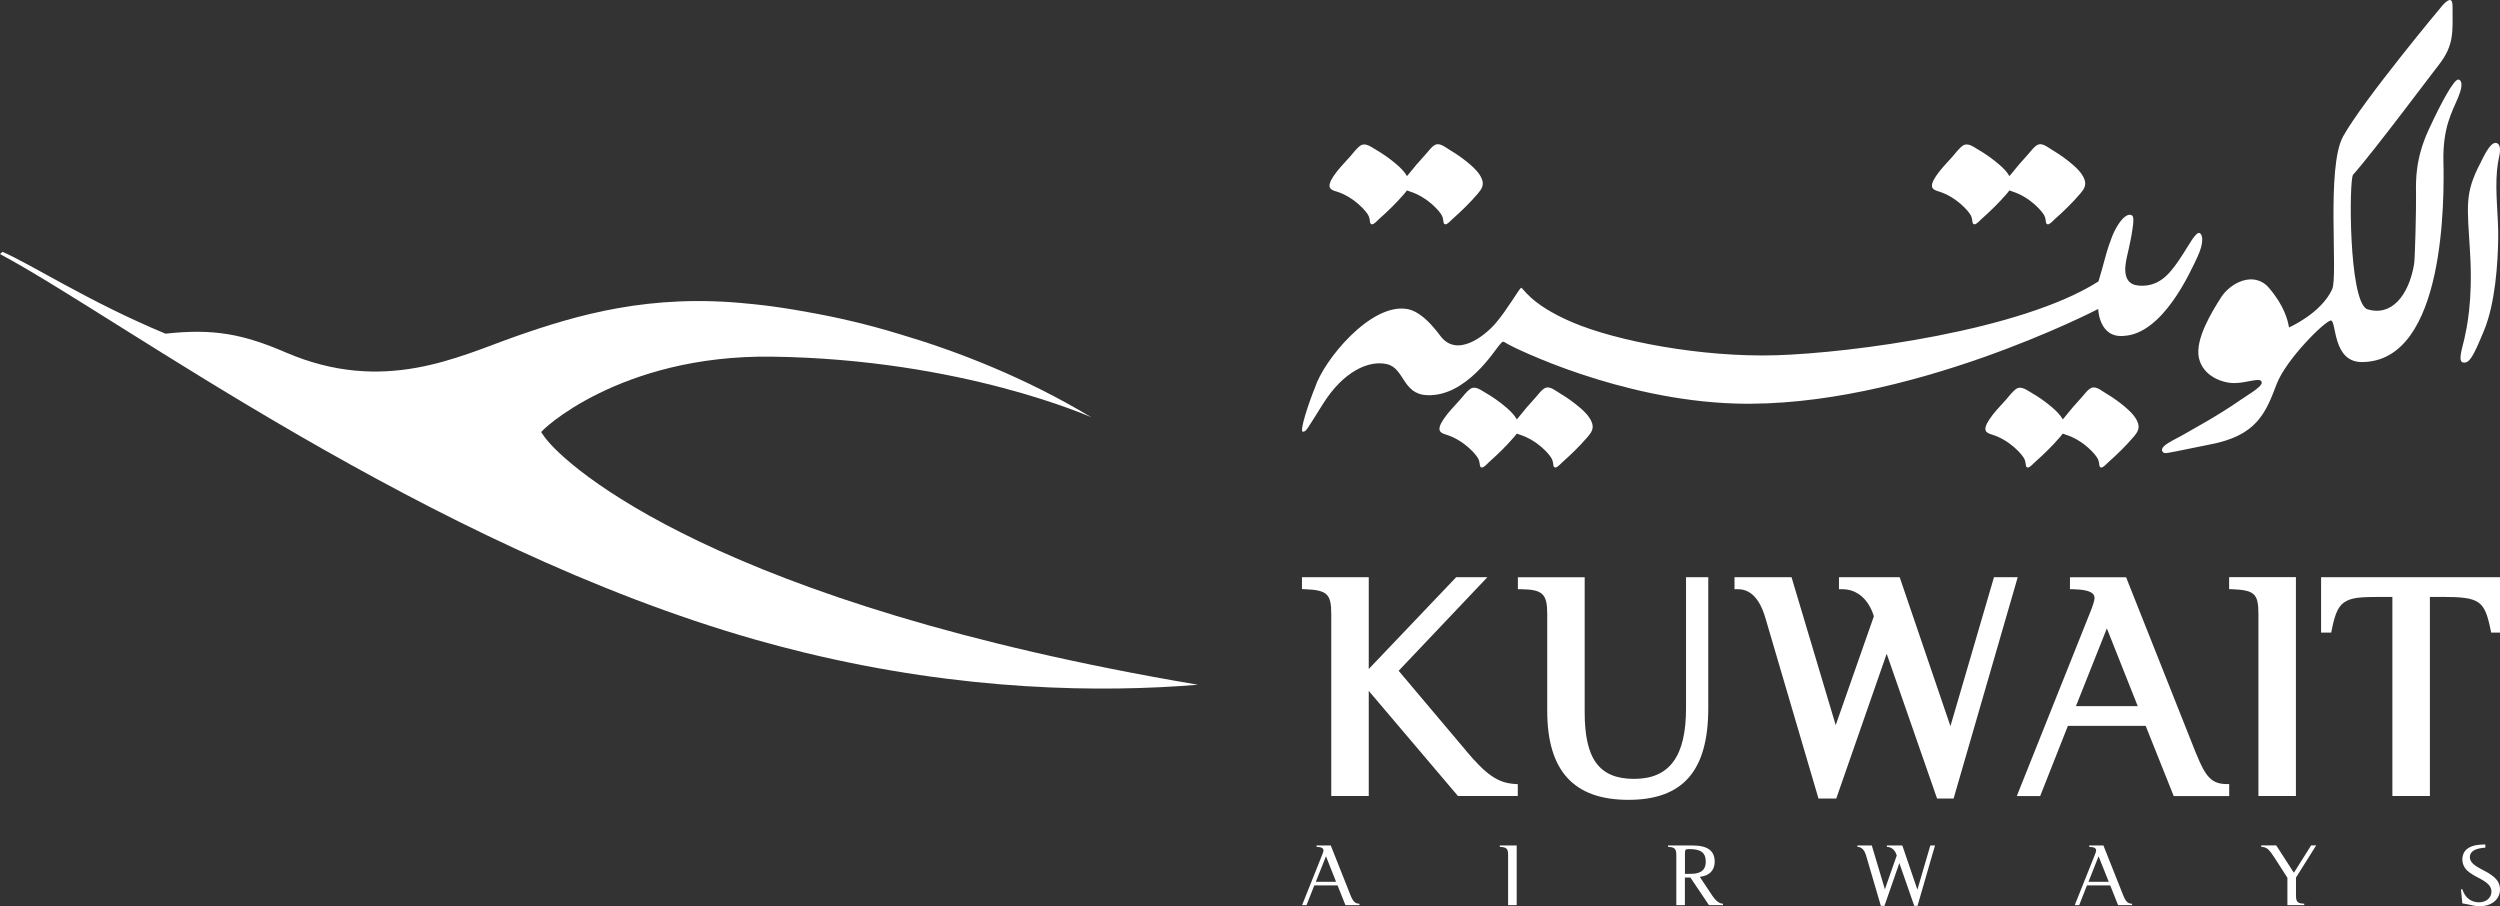 <svg width="240" height="87" viewBox="0 0 240 87" fill="none" xmlns="http://www.w3.org/2000/svg">
<rect x="0" y="0" width="240" height="87" fill="#333333" stroke="none"/>
<g clip-path="url(#clip0_523_283)">
<path d="M0 24.391C11.379 30.439 41.05 52.473 72.61 61.433C74.129 61.861 75.631 62.258 77.113 62.619C92.541 66.378 105.845 66.487 115.002 65.735C68.958 57.946 54.397 44.825 52.304 41.987C52.07 41.668 51.96 41.49 51.96 41.49C51.824 41.432 59.426 34.051 74.076 34.239C92.379 34.475 104.781 40.068 104.781 40.068C98.379 36.215 91.873 33.706 86.358 32.075C83.364 31.161 80.41 30.465 77.52 29.958C74.03 29.315 71.885 29.159 71.885 29.159C62.421 28.16 55.362 30.235 49.477 32.305C43.972 34.239 36.856 37.888 27.428 33.832C23.379 32.091 20.546 31.516 15.887 32.034C8.541 28.981 3 25.369 0.24 24.177L0 24.391Z" fill="white"/>
<path d="M239.928 14.992C240.001 14.657 240.136 13.821 239.63 13.722C239.041 13.607 238.336 15.238 238.143 15.604C236.583 18.583 236.855 19.66 237.131 24.328C237.408 28.996 236.766 31.667 236.578 32.53C236.39 33.392 235.905 34.741 236.484 34.804C237.063 34.867 237.403 34.312 238.477 31.704C239.552 29.09 239.797 25.222 239.829 22.859C239.855 20.684 239.516 18.515 239.714 16.356C239.756 15.907 239.823 15.452 239.923 14.997" fill="white"/>
<path d="M211.184 22.378C210.787 22.19 210.141 23.56 209.191 24.961C208.241 26.357 207.224 27.569 205.32 27.418C203.415 27.266 204.12 24.961 204.307 24.125C204.454 23.45 204.605 22.776 204.704 22.091C204.756 21.72 204.829 21.312 204.793 20.936C204.772 20.711 204.626 20.591 204.391 20.622C203.89 20.685 203.389 21.469 203.16 21.866C202.857 22.394 202.654 22.974 202.455 23.549C202.179 24.344 202.001 25.16 201.761 25.959C201.547 26.67 201.454 27.015 201.454 27.015C194.055 31.741 177.72 33.884 170.535 34.104C163.351 34.323 155.128 32.734 150.923 30.931C146.718 29.127 146.196 27.512 146.008 27.637C145.826 27.763 144.626 29.817 143.582 31.03C142.539 32.243 139.867 34.386 138.271 32.243C136.674 30.099 135.631 29.754 135.047 29.66C131.577 29.106 127.095 34.543 126.234 37.214C125.587 38.798 124.732 41.443 125.071 41.443C125.41 41.443 125.436 41.255 127.007 38.772C128.979 35.635 131.4 34.574 133.116 34.95C134.838 35.322 134.619 37.841 136.987 37.935C140.734 38.123 143.525 33.586 143.921 33.147C144.323 32.708 144.198 32.708 144.782 33.053C145.367 33.393 155.436 38.401 166.607 38.74C182.968 39.237 201.422 29.676 201.427 29.66C201.427 29.66 201.49 32.494 203.916 32.243C207.631 32.023 210.24 26.179 210.944 24.689C211.648 23.194 211.414 22.494 211.189 22.389" fill="white"/>
<path d="M186.157 18.39C187.832 18.923 189.042 20.303 189.23 20.742C189.413 21.186 189.277 21.489 189.533 21.536C189.72 21.573 190.117 21.118 190.237 21.014C191.082 20.266 191.907 19.461 192.642 18.604C192.736 18.494 192.825 18.39 192.898 18.28C192.997 18.322 193.101 18.353 193.206 18.39C194.875 18.923 196.091 20.303 196.279 20.742C196.467 21.186 196.326 21.489 196.581 21.536C196.769 21.573 197.171 21.118 197.286 21.014C198.136 20.266 198.955 19.461 199.691 18.604C200.087 18.139 200.338 17.752 200.072 17.135C199.842 16.607 199.399 16.163 198.976 15.802C198.376 15.284 197.729 14.824 197.046 14.417C196.696 14.213 196.148 13.737 195.71 13.863C195.35 13.967 194.98 14.5 194.74 14.762C194.114 15.441 193.508 16.152 192.934 16.874C192.929 16.884 192.914 16.9 192.908 16.91C192.663 16.476 192.287 16.11 191.922 15.797C191.291 15.253 190.607 14.767 189.882 14.349C189.496 14.124 188.917 13.669 188.463 13.962C188.077 14.213 187.733 14.704 187.425 15.049C186.893 15.645 186.287 16.252 185.844 16.921C185.077 18.086 185.635 18.227 186.147 18.39" fill="white"/>
<path d="M128.323 18.39C129.998 18.923 131.208 20.303 131.396 20.742C131.579 21.186 131.443 21.489 131.699 21.536C131.886 21.573 132.283 21.118 132.403 21.014C133.248 20.266 134.073 19.461 134.808 18.604C134.902 18.494 134.991 18.39 135.064 18.28C135.163 18.322 135.267 18.353 135.372 18.39C137.041 18.923 138.257 20.303 138.445 20.742C138.633 21.186 138.492 21.489 138.747 21.536C138.935 21.573 139.337 21.118 139.452 21.014C140.302 20.266 141.121 19.461 141.857 18.604C142.253 18.139 142.504 17.752 142.238 17.135C142.008 16.607 141.565 16.163 141.142 15.802C140.542 15.284 139.895 14.824 139.212 14.417C138.862 14.213 138.314 13.737 137.876 13.863C137.516 13.967 137.146 14.5 136.906 14.762C136.28 15.441 135.674 16.152 135.1 16.874C135.095 16.884 135.08 16.9 135.074 16.91C134.829 16.476 134.453 16.11 134.088 15.797C133.457 15.253 132.773 14.767 132.048 14.349C131.662 14.124 131.083 13.669 130.629 13.962C130.243 14.213 129.899 14.704 129.591 15.049C129.059 15.645 128.453 16.252 128.01 16.921C127.243 18.086 127.801 18.227 128.313 18.39" fill="white"/>
<path d="M204.104 39.148C203.504 38.636 202.857 38.165 202.174 37.763C201.824 37.559 201.276 37.083 200.838 37.214C200.478 37.318 200.108 37.846 199.868 38.113C199.241 38.792 198.636 39.498 198.062 40.225C198.052 40.235 198.041 40.251 198.031 40.261C197.786 39.833 197.41 39.462 197.05 39.148C196.419 38.604 195.73 38.113 195.01 37.7C194.624 37.48 194.045 37.02 193.591 37.313C193.205 37.564 192.861 38.055 192.553 38.395C192.021 38.991 191.415 39.597 190.977 40.267C190.205 41.432 190.768 41.573 191.28 41.736C192.955 42.269 194.165 43.649 194.353 44.088C194.541 44.532 194.4 44.835 194.655 44.882C194.843 44.919 195.24 44.464 195.36 44.36C196.205 43.612 197.029 42.807 197.765 41.95C197.859 41.84 197.948 41.736 198.021 41.626C198.12 41.667 198.224 41.704 198.334 41.736C200.008 42.269 201.219 43.649 201.407 44.088C201.595 44.532 201.454 44.835 201.709 44.882C201.897 44.919 202.294 44.464 202.414 44.36C203.259 43.612 204.083 42.807 204.814 41.95C205.215 41.485 205.461 41.098 205.195 40.481C204.965 39.953 204.521 39.509 204.099 39.148" fill="white"/>
<path d="M151.686 39.148C151.086 38.636 150.439 38.165 149.756 37.763C149.406 37.559 148.859 37.083 148.42 37.214C148.06 37.318 147.69 37.846 147.45 38.113C146.824 38.792 146.224 39.498 145.65 40.225C145.639 40.235 145.629 40.251 145.619 40.261C145.373 39.833 144.998 39.462 144.638 39.148C144.006 38.604 143.318 38.113 142.598 37.7C142.212 37.48 141.633 37.02 141.184 37.313C140.798 37.564 140.453 38.055 140.146 38.395C139.613 38.991 139.008 39.597 138.565 40.267C137.798 41.432 138.356 41.573 138.867 41.736C140.542 42.269 141.752 43.649 141.94 44.088C142.128 44.532 141.987 44.835 142.243 44.882C142.436 44.919 142.833 44.464 142.947 44.36C143.793 43.612 144.617 42.807 145.352 41.95C145.446 41.84 145.535 41.736 145.608 41.626C145.707 41.667 145.812 41.704 145.921 41.736C147.596 42.269 148.806 43.649 148.994 44.088C149.182 44.532 149.041 44.835 149.297 44.882C149.485 44.919 149.886 44.464 150.001 44.36C150.846 43.612 151.671 42.807 152.406 41.95C152.808 41.485 153.053 41.098 152.787 40.481C152.558 39.953 152.114 39.509 151.692 39.148" fill="white"/>
<path d="M235.988 9.336C236.593 7.893 236.175 7.637 235.988 7.637C235.57 7.637 234.407 9.733 233.149 12.462C231.892 15.191 231.913 17.24 231.939 18.641C231.96 20.037 231.845 24.84 231.751 25.379C231.229 28.39 229.565 30.439 227.212 29.671C225.464 28.761 225.501 17.209 225.897 16.769C227.728 14.746 233.859 6.539 234.057 6.315C235.638 4.323 235.445 3.094 235.445 0.585C235.445 -0.361 234.939 0.026 234.506 0.486C234.433 0.564 226.862 9.634 224.942 13.089C223.288 16.069 224.483 26.503 223.883 27.784C222.788 30.12 219.741 31.432 219.741 31.432C219.647 30.758 219.266 29.32 217.826 27.642C216.386 25.964 214.106 27.151 213.219 28.552C212.327 29.958 210.72 32.567 211.09 34.339C211.466 36.111 213.339 36.775 214.476 36.775C215.614 36.775 216.746 36.299 217.043 36.55C217.528 36.952 215.869 37.841 215.04 38.427C212.927 39.906 210.208 41.37 209.41 41.835C208.742 42.227 207.381 42.776 207.568 43.288C207.694 43.633 208.153 43.461 208.419 43.419C209.092 43.309 211.012 42.886 212.128 42.676C216.615 41.83 217.487 39.707 218.556 36.879C219.454 34.506 223.226 30.768 223.768 30.768C224.311 30.768 223.899 34.757 226.727 34.757C234.829 34.757 234.641 18.766 234.568 15.499C234.501 12.237 235.382 10.789 235.988 9.341" fill="white"/>
<path d="M140.745 72.07L134.27 64.396L142.79 55.41H139.795L131.4 64.224V55.41H124.988V56.555L125.307 56.565C127.404 56.654 127.8 57.025 127.8 58.928V76.414H131.4V66.325L139.962 76.414H145.707V75.28L145.399 75.259C143.792 75.149 142.701 74.401 140.734 72.07" fill="white"/>
<path d="M161.859 67.998C161.859 72.619 160.273 74.772 156.872 74.772C153.47 74.772 152.129 72.797 152.129 68.369V55.415H145.717V56.565H146.045C148.091 56.597 148.534 57.015 148.534 58.933V68.243C148.534 73.994 151.08 76.785 156.324 76.785C161.567 76.785 163.993 73.994 163.993 67.998V55.41H161.859V67.998Z" fill="white"/>
<path d="M191.422 55.41L187.242 69.712L182.369 55.41H176.541V56.565H176.875C178.274 56.565 179.395 57.532 179.891 59.163L176.228 69.613L171.987 55.41H166.514V56.565H166.848C168.042 56.565 168.924 57.475 169.461 59.268L174.575 76.66H176.281L181.122 62.76L185.959 76.66H187.545L193.702 55.41H191.422Z" fill="white"/>
<path d="M210.852 72.41L204.105 55.416H198.716V56.566H199.045C201.074 56.613 201.074 57.188 201.074 57.434C201.074 57.601 200.954 58.077 200.61 58.903L193.613 76.42H195.857L198.518 69.682H205.984L208.676 76.42H214.003V75.27H213.679C212.354 75.233 211.744 74.622 210.862 72.41M205.222 67.789H199.29L202.259 60.325L205.222 67.789Z" fill="white"/>
<path d="M213.996 56.555L214.314 56.566C216.433 56.655 216.808 57.005 216.808 58.929V76.414H220.408V55.405H213.996V56.55V56.555Z" fill="white"/>
<path d="M240 55.41H222.824V60.732H223.795L223.847 60.465C224.196 58.719 224.551 58.034 225.313 57.668C225.913 57.381 226.607 57.303 228.532 57.303H229.669V76.419H233.269V57.303H234.407C238.038 57.303 238.518 57.627 239.097 60.465L239.149 60.732H240V55.41Z" fill="white"/>
<path d="M129.162 86.895L128.405 84.998H126.172L125.426 86.895H124.998L126.918 82.091C127.007 81.887 127.054 81.72 127.054 81.642C127.054 81.417 126.85 81.312 126.391 81.302V81.166H127.753L129.631 85.897C129.887 86.545 130.085 86.749 130.508 86.759V86.895H129.162ZM127.294 82.201L126.318 84.653H128.264L127.294 82.201Z" fill="white"/>
<path d="M144.777 86.895V82.06C144.777 81.464 144.631 81.328 143.984 81.302V81.166H145.602V86.895H144.777Z" fill="white"/>
<path d="M164.442 86.064C164.735 86.503 165.095 86.754 165.408 86.754V86.895H164.062L162.277 84.24H161.75V86.895H160.926V82.06C160.926 81.485 160.754 81.318 160.133 81.302V81.166H162.475C163.921 81.166 164.609 81.663 164.609 82.719C164.609 83.278 164.375 83.712 163.936 83.952C163.728 84.067 163.55 84.12 163.18 84.177L164.437 86.069L164.442 86.064ZM161.755 83.895C162.428 83.895 162.627 83.884 162.83 83.843C163.461 83.722 163.754 83.362 163.754 82.713C163.754 81.867 163.289 81.511 162.178 81.511C161.792 81.511 161.755 81.548 161.755 81.992V83.889V83.895Z" fill="white"/>
<path d="M184.074 86.963H183.767L182.337 82.855L180.907 86.963H180.563L179.144 82.128C178.982 81.584 178.706 81.302 178.314 81.302V81.166H179.692L180.949 85.374L182.087 82.128C181.941 81.61 181.586 81.302 181.142 81.302V81.166H182.624L184.069 85.411L185.311 81.166H185.76L184.08 86.963H184.074Z" fill="white"/>
<path d="M203.337 86.895L202.581 84.998H200.348L199.602 86.895H199.174L201.094 82.091C201.183 81.887 201.229 81.72 201.229 81.642C201.229 81.417 201.021 81.312 200.567 81.302V81.166H201.929L203.807 85.897C204.063 86.545 204.261 86.749 204.683 86.759V86.895H203.337ZM201.464 82.201L200.494 84.653H202.44L201.464 82.201Z" fill="white"/>
<path d="M220.415 84.235V85.96C220.415 86.582 220.561 86.728 221.208 86.754V86.89H219.591V84.266L218.349 82.332C217.833 81.522 217.593 81.313 217.076 81.297V81.161H218.521L220.212 83.785L221.866 81.161H222.351L220.421 84.235H220.415Z" fill="white"/>
<path d="M238.587 81.375C237.607 81.438 237.106 81.736 237.106 82.279C237.106 82.729 237.44 83.063 238.373 83.528C239.568 84.14 240.001 84.632 240.001 85.384C240.001 86.336 239.193 86.999 238.055 86.999C237.747 86.999 237.476 86.958 236.74 86.785C236.74 86.785 236.558 86.743 236.386 86.722L236.25 85.379H236.386C236.647 86.179 237.215 86.623 237.987 86.623C238.676 86.623 239.177 86.189 239.177 85.593C239.177 85.086 238.838 84.731 237.893 84.25C237.247 83.921 236.824 83.617 236.647 83.335C236.474 83.084 236.386 82.807 236.386 82.514C236.386 82.013 236.61 81.61 237.017 81.375C237.398 81.16 237.794 81.082 238.593 81.066V81.375H238.587Z" fill="white"/>
</g>
<defs>
<clipPath id="clip0_523_283">
<rect width="240" height="87" fill="white"/>
</clipPath>
</defs>
</svg>
